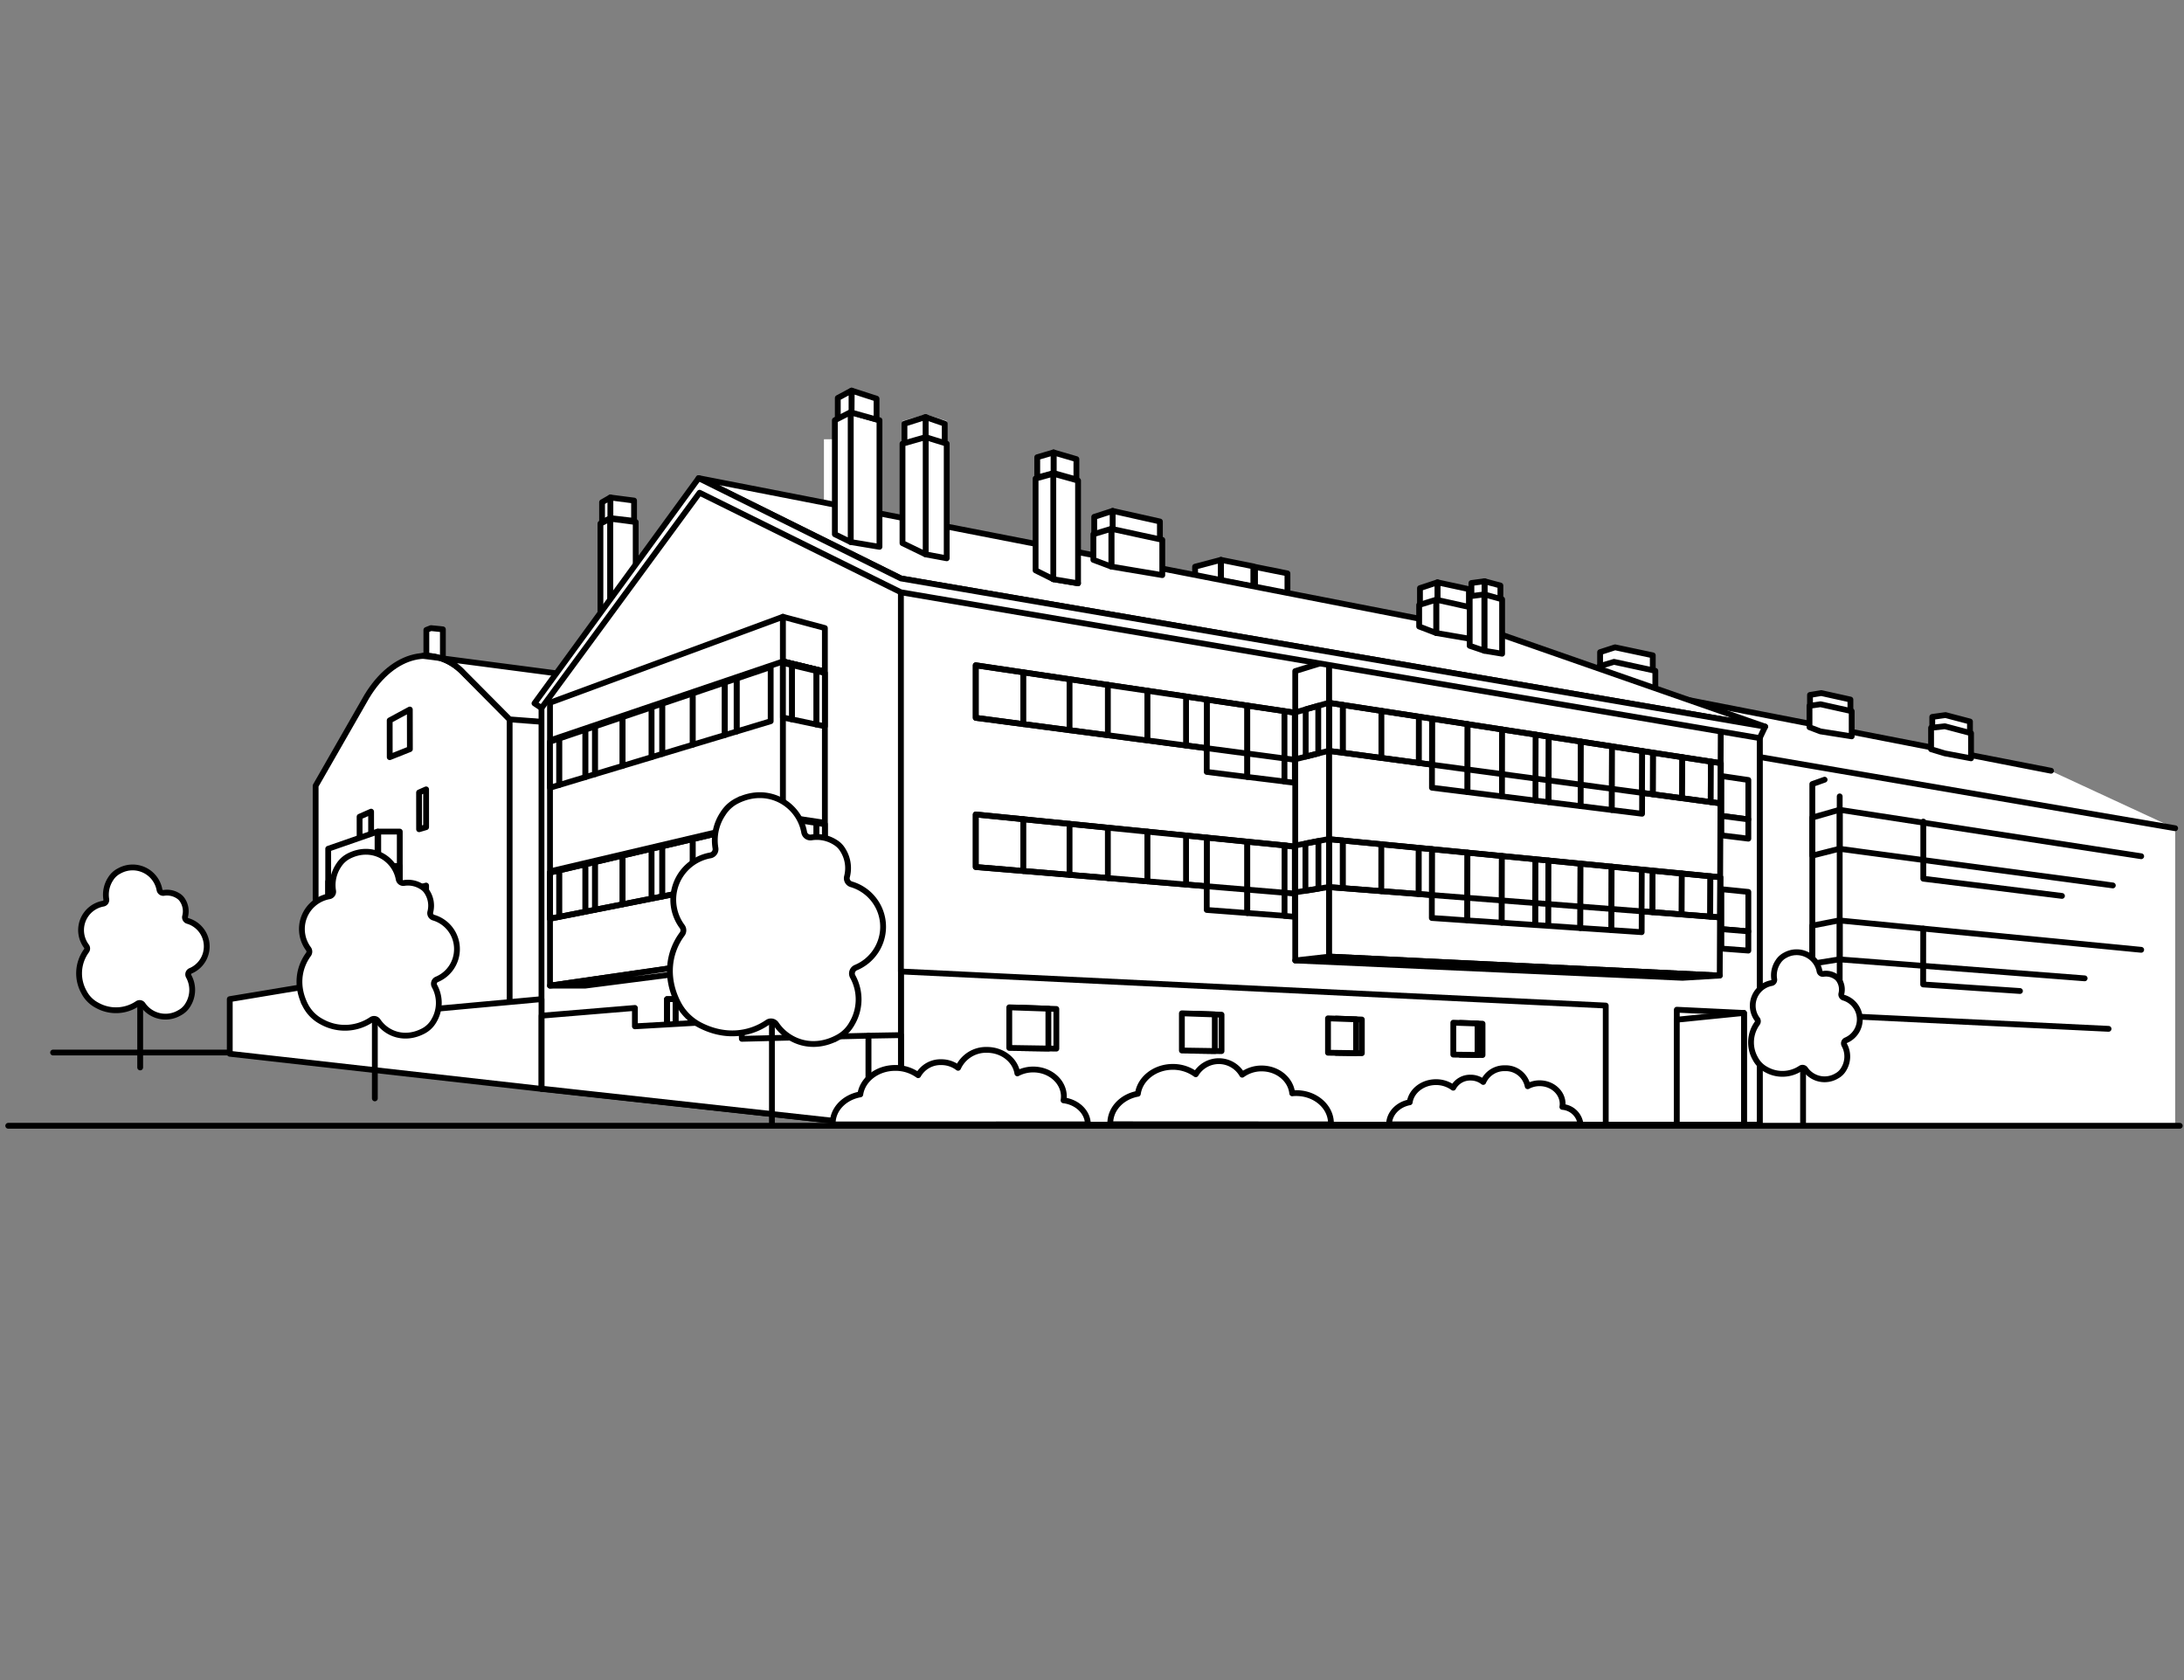 <svg xmlns="http://www.w3.org/2000/svg" viewBox="0 0 650 500"><rect x="0" y="0" width="650" height="500" fill="#808080" stroke="none"/><defs><style>.cls-1,.cls-3,.cls-6,.cls-7{fill:none;}.cls-2,.cls-4,.cls-5,.cls-8{fill:#fff;}.cls-3,.cls-4,.cls-5,.cls-6,.cls-7,.cls-8{stroke:#000;stroke-width:1.73px;}.cls-3,.cls-5,.cls-7{stroke-linecap:round;}.cls-3,.cls-4,.cls-5,.cls-6{stroke-linejoin:round;}.cls-7,.cls-8{stroke-miterlimit:10;}</style></defs><g id="Capa_2" data-name="Capa 2"><g id="Capa_1-2" data-name="Capa 1"><rect class="cls-1" width="650" height="500"/><path class="cls-2" d="M610.43,229.45l-23.81-4.64v-6.54l-.32-.09V214.8l-7.25-1.92h0l-3.94.55v3.2l-.35,0v5.82l-23.63-4.61v-6.16l-.38-.08v-3.38l-8.67-1.93h0l-3.36.56v3.22l-.15,0v5.3l-35.7-7-10.18-3.55v-5.21l-.76-.17v-4.45l-11.22-2.37h0l-4.45,1.43v4.14l-.2.06v.76l-29-10.1V178.44l-.51-.15v-3.74l.51.14v-.4l-5.29-1.54-4.36.63v.4l.51-.07v1.57l-.19-.05-.44-.1-9.56-2.08h0l-5.59,1.83v1.87l.47-.15V180l-.24.07v4.08l-38.71-7.55V171l-20.37-4.2-8.1,2.16v2.27l-9.26-1.9v-8.55l-.62-.14.44-3.71V155l-14.68-3.25-5.89,1.89v1.92l.24,3.47v6.22l-4.56-.89V143.1L313.47,141h0l-5.26,1.45v19.45l-26.45-5.16V132.12l-.59-.19v-4.72l.59.18v-2.12l-6.26-2-6.9,2v2.12l.58-.17V132l-.58.17V154.2l-10.11-2V130.72H245.22v18.92l-37.29-7.27L189.2,168.1V155.42l-7.62-1-2.88,1.45v26.64l-13,17.92L131.81,196v-6.29l-.23,0V188l-3.31-.35h0l-1.15.54v1.63l-.23.1v5.33h-.19c-.27,0-.54,0-.8,0l.17,0c-6,.26-12.23,4.3-16.9,12.05L93.94,233.92v59.24l-25.56,4.26v16.26l179.47,20.08c0,.19,0,.81,0,.93l230.08.09H647.37V246.56Z"/><path class="cls-2" d="M132.48,300.26c-.22-.1-.45-.17-.67-.26h0C132,300.07,132.26,300.16,132.48,300.26Z"/><path class="cls-2" d="M137.87,304a17.57,17.57,0,0,0-1.52-1.37A17.57,17.57,0,0,1,137.87,304Z"/><path class="cls-2" d="M135.85,302.27c-.36-.27-.72-.54-1.09-.78C135.13,301.73,135.49,302,135.85,302.27Z"/><path class="cls-2" d="M134.16,301.13c-.35-.21-.71-.4-1.07-.58C133.45,300.73,133.81,300.92,134.16,301.13Z"/><polygon class="cls-2" points="179.19 259.37 181.66 258.04 188.71 258.86 188.71 254.5 189.2 254.56 189.2 252.64 181.58 251.56 181.58 251.56 178.7 253.1 178.7 255.02 179.19 254.78 179.19 259.37"/><polygon class="cls-2" points="308.7 245.97 313.56 244.63 313.56 244.63 320.36 246.54 320.36 242.1 320.85 242.24 320.85 240.31 313.48 238.16 313.48 238.16 308.21 239.7 308.21 241.62 308.7 241.49 308.7 245.97"/><line class="cls-3" x1="78.16" y1="313.24" x2="15.8" y2="313.24"/><polygon class="cls-4" points="128.24 186.93 126.89 187.48 126.89 197.89 128.24 198.89 128.24 201.27 131.81 201.32 131.81 187.3 128.24 186.93"/><path class="cls-4" d="M93.94,233.85v73.37h57.74V214.09l-13.81-13.91c-8.54-8.61-20.79-6-28.7,7.09Z"/><path class="cls-4" d="M151.68,214.09l-13.81-13.91a15.44,15.44,0,0,0-12-5L170.3,201V215.5Z"/><polygon class="cls-4" points="121.99 222.95 115.99 225.34 115.98 214.39 121.97 211.16 121.99 222.95"/><polygon class="cls-4" points="126.82 234.92 124.72 235.85 124.73 246.79 126.82 246.17 126.82 234.92"/><polygon class="cls-4" points="110.45 241.55 107.02 243.06 107.04 260.87 110.45 259.86 110.45 241.55"/><polygon class="cls-4" points="126.82 263.55 124.72 264.12 124.73 275.07 126.82 274.8 126.82 263.55"/><polygon class="cls-4" points="126.82 293.63 124.72 293.91 124.73 304.85 126.82 304.85 126.82 293.63"/><rect class="cls-4" x="112.57" y="247.49" width="6.41" height="42.71"/><rect class="cls-4" x="112.57" y="266.23" width="6.41" height="13.01"/><rect class="cls-4" x="112.57" y="286.39" width="6.41" height="3.8"/><rect class="cls-4" x="112.57" y="257.74" width="6.41" height="3.8"/><polygon class="cls-4" points="112.37 290.19 97.68 293.33 97.68 252.6 112.37 247.49 112.37 290.19"/><polygon class="cls-4" points="112.37 279.24 97.68 282.88 97.68 270.48 112.37 266.23 112.37 279.24"/><polygon class="cls-4" points="108.84 280.11 100.97 282.07 100.97 269.53 108.84 267.25 108.84 280.11"/><polygon class="cls-4" points="112.37 290.19 97.68 293.33 97.68 289.71 112.37 286.39 112.37 290.19"/><polygon class="cls-4" points="112.37 290.19 97.68 293.33 104.42 293.33 118.98 290.19 112.37 290.19"/><polygon class="cls-4" points="112.37 261.55 97.68 266.01 97.68 262.38 112.37 257.74 112.37 261.55"/><line class="cls-5" x1="627.55" y1="306.19" x2="547.5" y2="302.3"/><polyline class="cls-3" points="572.41 244.51 572.41 261.51 613.68 266.63"/><polyline class="cls-3" points="637.26 254.82 623.22 252.66 547.5 241 547.5 252.61 628.82 263.51"/><polyline class="cls-3" points="572.39 276.36 572.37 292.98 601.18 294.93"/><polyline class="cls-3" points="620.43 291.16 547.5 285.52 547.5 273.94 637.26 282.67"/><polyline class="cls-5" points="547.53 237.01 547.53 302.32 539.38 302.68 539.38 233.34 543.04 232.04"/><polygon class="cls-6" points="539.38 243.31 539.38 254.64 547.53 252.57 547.53 240.98 539.38 243.31"/><polygon class="cls-6" points="539.38 275.47 539.38 286.8 547.53 285.49 547.53 273.89 539.38 275.47"/><polyline class="cls-3" points="647.37 246.49 444.12 211.65 395.26 187.42 610.43 229.38"/><polygon class="cls-4" points="491.9 195.03 480.68 192.65 480.68 192.69 480.67 192.65 476.22 194.09 476.22 199 481.21 197.74 491.9 199.94 491.9 195.03"/><polygon class="cls-4" points="480.36 196.97 480.36 196.97 480.36 196.97 480.36 196.97 480.36 196.97 476.02 198.28 476.02 204.48 480.36 206.1 480.36 206.1 492.66 208.16 492.66 199.64 480.36 196.97"/><polygon class="cls-4" points="542.05 206.26 542.05 206.28 542.05 206.26 538.69 206.82 538.69 210.61 542.45 210.19 550.72 212.03 550.72 211.83 550.72 208.24 550.72 208.19 542.05 206.26"/><polygon class="cls-4" points="541.81 209.59 538.54 210.06 538.54 216.43 541.81 217.67 551.1 219.14 551.1 211.66 541.81 209.59"/><polygon class="cls-4" points="579.05 212.82 579.05 212.81 579.03 212.81 579.02 212.81 579.02 212.81 575.08 213.36 575.08 217.16 579.03 216.65 581.35 217.15 584.43 217.9 586.3 218.38 586.3 214.73 579.05 212.82"/><polygon class="cls-4" points="578.82 216.14 574.73 216.6 574.73 222.97 578.82 224.21 586.62 225.68 586.62 218.2 578.82 216.14"/><polygon class="cls-4" points="188.71 148.97 181.66 148.06 181.66 154.19 188.71 155.02 188.71 148.97"/><polygon class="cls-4" points="179.19 149.47 181.66 148.06 181.66 154.19 179.19 155.53 179.19 149.47"/><polygon class="cls-4" points="181.58 154.37 181.58 185.78 189.2 185.92 189.2 155.36 181.58 154.37"/><polygon class="cls-4" points="181.58 154.37 181.58 185.78 178.7 183.15 178.7 155.82 181.58 154.37"/><polygon class="cls-6" points="383.17 170.65 373.52 168.71 373.52 174.85 383.17 176.7 383.17 170.65"/><polygon class="cls-4" points="383.66 184.14 383.66 177.04 373.44 175.03 373.44 184.31 383.66 184.14"/><polygon class="cls-4" points="373.44 184.31 373.44 175.03 365.34 177.09 365.34 184.31 373.44 184.31"/><polygon class="cls-6" points="373.02 168.55 363.37 166.62 363.37 172.75 373.02 174.6 373.02 168.55"/><polygon class="cls-6" points="355.68 168.65 363.37 166.62 363.37 172.75 355.68 174.7 355.68 168.65"/><polygon class="cls-4" points="373.51 182.04 373.51 174.94 363.29 172.93 363.29 182.22 373.51 182.04"/><polygon class="cls-4" points="363.29 182.22 363.29 172.93 355.19 174.99 355.19 182.22 363.29 182.22"/><polygon class="cls-4" points="523.72 334.71 268.13 334.71 268.13 174.54 523.72 217.94 523.72 334.71"/><polygon class="cls-4" points="268.13 334.71 268.13 174.54 207.93 144.69 161.16 208.99 161.16 324.06 258.49 334.71 268.13 334.71"/><polygon class="cls-4" points="268.13 174.54 268.13 289.12 477.9 299.26 477.9 334.71 523.72 334.71 523.72 217.94 268.13 174.54"/><polygon class="cls-4" points="512.31 242.81 520.34 243.86 520.34 232.13 512.31 230.94 512.31 242.81"/><polygon class="cls-4" points="503.86 241.7 512.08 242.78 512.08 230.9 503.86 229.68 503.86 241.7"/><polygon class="cls-4" points="503.86 241.7 502.07 241.46 502.07 229.41 503.86 229.68 503.86 241.7"/><polygon class="cls-4" points="512.31 242.81 520.34 243.86 520.34 249.59 512.31 248.6 512.31 242.81"/><polygon class="cls-4" points="503.86 241.7 512.08 242.78 512.08 248.57 503.86 247.56 503.86 241.7"/><polygon class="cls-4" points="503.86 241.7 502.07 241.46 502.07 247.34 503.86 247.56 503.86 241.7"/><polygon class="cls-4" points="304.57 215.5 290.4 213.63 290.4 197.99 304.57 200.1 304.57 215.5"/><polygon class="cls-4" points="318.32 217.31 304.57 215.5 304.57 200.1 318.32 202.14 318.32 217.31"/><polygon class="cls-4" points="371.22 209.99 359.15 208.2 359.15 229.73 371.22 231.22 371.22 209.99"/><polygon class="cls-4" points="382.28 211.64 371.22 209.99 371.22 231.22 382.28 232.57 382.28 211.64"/><polygon class="cls-4" points="382.28 211.68 382.28 232.6 385.38 232.96 385.38 226.12 385.38 212.09 382.28 211.68"/><polygon class="cls-4" points="329.91 218.83 318.32 217.31 318.32 202.14 329.91 203.86 329.91 218.83"/><polygon class="cls-4" points="359.17 222.68 352.88 221.85 352.88 207.27 359.17 208.2 359.17 222.68"/><polygon class="cls-6" points="385.38 226.12 290.4 213.63 290.4 197.99 385.38 212.09 385.38 226.12"/><polygon class="cls-4" points="341.51 220.35 329.72 218.8 329.72 203.83 341.51 205.58 341.51 220.35"/><polygon class="cls-4" points="352.99 221.86 341.51 220.35 341.51 205.58 352.99 207.28 352.99 221.86"/><polygon class="cls-4" points="503.86 241.7 512.08 242.78 512.08 230.9 503.86 229.68 503.86 241.7"/><polygon class="cls-4" points="503.86 241.7 501.07 241.33 501.07 229.27 503.86 229.68 503.86 241.7"/><polygon class="cls-4" points="503.86 241.7 512.08 242.78 512.08 248.57 503.86 247.56 503.86 241.7"/><polygon class="cls-4" points="503.86 241.7 501.07 241.33 501.07 247.22 503.86 247.56 503.86 241.7"/><polygon class="cls-4" points="512.31 276.51 520.34 277.18 520.34 265.44 512.31 264.63 512.31 276.51"/><polygon class="cls-4" points="503.86 275.8 512.08 276.49 512.08 264.61 503.86 263.79 503.86 275.8"/><polygon class="cls-4" points="503.86 275.8 502.07 275.65 502.07 263.61 503.86 263.79 503.86 275.8"/><polygon class="cls-4" points="512.31 276.51 520.34 277.18 520.34 282.9 512.31 282.3 512.31 276.51"/><polygon class="cls-4" points="503.86 275.8 512.08 276.49 512.08 282.28 503.86 281.67 503.86 275.8"/><polygon class="cls-4" points="503.86 275.8 502.07 275.65 502.07 281.53 503.86 281.67 503.86 275.8"/><polygon class="cls-4" points="304.57 259.21 290.4 258.03 290.4 242.39 304.57 243.81 304.57 259.21"/><polygon class="cls-4" points="318.32 260.36 304.57 259.21 304.57 243.81 318.32 245.19 318.32 260.36"/><polygon class="cls-4" points="371.22 250.49 359.15 249.28 359.15 270.81 371.22 271.72 371.22 250.49"/><polygon class="cls-4" points="382.95 251.67 371.22 250.49 371.22 271.72 382.95 272.6 382.95 251.67"/><polygon class="cls-4" points="385.39 252.01 382.31 251.65 382.3 272.55 385.38 272.87 385.38 266.04 385.39 266.04 385.39 252.01"/><polygon class="cls-4" points="329.91 261.32 318.32 260.36 318.32 245.19 329.91 246.35 329.91 261.32"/><polygon class="cls-4" points="359.17 263.76 352.88 263.23 352.88 248.65 359.17 249.28 359.17 263.76"/><polygon class="cls-6" points="385.38 265.94 290.4 258.03 290.4 242.39 385.38 251.91 385.38 265.94"/><polygon class="cls-4" points="341.51 262.29 329.72 261.31 329.72 246.33 341.51 247.51 341.51 262.29"/><polygon class="cls-4" points="352.99 263.24 341.51 262.29 341.51 247.51 352.99 248.66 352.99 263.24"/><line class="cls-4" x1="501.71" y1="263.18" x2="385.29" y2="251.45"/><polygon class="cls-4" points="503.86 275.8 512.08 276.49 512.08 264.61 503.86 263.79 503.86 275.8"/><polygon class="cls-4" points="503.86 275.8 501.07 275.57 501.07 263.51 503.86 263.79 503.86 275.8"/><polygon class="cls-4" points="503.86 275.8 512.08 276.49 512.08 282.28 503.86 281.67 503.86 275.8"/><polygon class="cls-4" points="503.86 275.8 501.07 275.57 501.07 281.46 503.86 281.67 503.86 275.8"/><polygon class="cls-4" points="519.04 334.71 499.05 334.71 499.05 300.5 519.04 301.46 519.04 334.71"/><polygon class="cls-4" points="519.04 334.71 499.05 334.71 499.05 303.47 519.04 301.46 519.04 334.71"/><polygon class="cls-4" points="354.61 312.69 363.55 312.82 363.55 301.98 354.61 301.67 354.61 312.69"/><polygon class="cls-4" points="351.75 312.64 361.55 312.79 361.55 301.91 351.75 301.57 351.75 312.64"/><polygon class="cls-4" points="303.78 311.92 314.39 312.08 314.39 300.28 303.78 299.91 303.78 311.92"/><polygon class="cls-4" points="300.38 311.87 312.02 312.05 312.02 300.19 300.38 299.79 300.38 311.87"/><polygon class="cls-4" points="397.68 313.33 405.31 313.45 405.31 303.42 397.68 303.15 397.68 313.33"/><polygon class="cls-4" points="395.24 313.3 403.6 313.42 403.6 303.36 395.24 303.07 395.24 313.3"/><polygon class="cls-4" points="434.63 313.89 441.23 313.99 441.23 304.66 434.63 304.43 434.63 313.89"/><polygon class="cls-4" points="432.53 313.86 439.75 313.96 439.75 304.61 432.53 304.36 432.53 313.86"/><rect class="cls-6" x="198.52" y="297.35" width="8.43" height="12.08"/><rect class="cls-6" x="201.06" y="297.35" width="5.88" height="12.08"/><polygon class="cls-4" points="511.83 290.33 395.5 284.68 395.5 196.61 512.14 216.22 511.83 290.33"/><polygon class="cls-4" points="511.83 290.33 395.5 284.68 385.49 285.84 500.75 291 511.83 290.33"/><polygon class="cls-4" points="456.98 238.25 460.89 238.73 460.94 219.23 457.02 218.63 456.98 238.25"/><polygon class="cls-4" points="436.76 235.74 426.18 234.43 426.2 213.88 436.79 215.51 436.76 235.74"/><polygon class="cls-4" points="447.02 237.01 436.76 235.74 436.79 215.51 447.06 217.1 447.02 237.01"/><polygon class="cls-4" points="456.98 238.25 447.02 237.01 447.06 217.1 457.02 218.63 456.98 238.25"/><polygon class="cls-4" points="470.44 239.91 460.89 238.73 460.94 219.23 470.49 220.7 470.44 239.91"/><polygon class="cls-4" points="479.71 241.06 470.44 239.91 470.49 220.7 479.77 222.13 479.71 241.06"/><polygon class="cls-4" points="488.71 242.18 479.71 241.06 479.77 222.13 488.78 223.52 488.71 242.18"/><polygon class="cls-4" points="411.16 225.57 399.63 224.02 399.63 209.79 411.17 211.57 411.16 225.57"/><polygon class="cls-4" points="422.29 227.06 411.13 225.56 411.13 211.56 422.3 213.28 422.29 227.06"/><polygon class="cls-4" points="422.29 227.06 426.19 227.58 426.2 213.88 422.3 213.28 422.29 227.06"/><polygon class="cls-4" points="399.63 224.02 395.4 223.46 395.4 209.14 399.63 209.79 399.63 224.02"/><polygon class="cls-4" points="500.65 237.56 491.9 236.38 491.94 224.01 500.7 225.35 500.65 237.56"/><polygon class="cls-4" points="509.14 238.69 500.63 237.56 500.68 225.35 509.19 226.66 509.14 238.69"/><polygon class="cls-4" points="509.14 238.69 512.12 239.09 512.17 227.12 509.19 226.66 509.14 238.69"/><polygon class="cls-4" points="491.9 236.38 488.7 235.96 488.74 223.51 491.94 224.01 491.9 236.38"/><polygon class="cls-6" points="512.05 239.09 395.5 223.47 395.5 209.16 512.1 227.11 512.05 239.09"/><polygon class="cls-4" points="456.89 275.28 460.8 275.54 460.85 256.1 456.94 255.72 456.89 275.28"/><polygon class="cls-4" points="436.7 273.92 426.14 273.2 426.16 252.72 436.74 253.75 436.7 273.92"/><polygon class="cls-4" points="446.95 274.61 436.7 273.92 436.74 253.75 446.99 254.75 446.95 274.61"/><polygon class="cls-4" points="456.89 275.28 446.95 274.61 446.99 254.75 456.94 255.72 456.89 275.28"/><polygon class="cls-4" points="470.33 276.19 460.8 275.54 460.85 256.1 470.39 257.03 470.33 276.19"/><polygon class="cls-4" points="479.59 276.81 470.33 276.19 470.39 257.03 479.65 257.93 479.59 276.81"/><polygon class="cls-4" points="488.59 277.42 479.59 276.81 479.65 257.93 488.66 258.81 488.59 277.42"/><polygon class="cls-4" points="411.13 265.21 399.62 264.32 399.62 250.14 411.14 251.26 411.13 265.21"/><polygon class="cls-4" points="422.25 266.07 411.1 265.21 411.11 251.26 422.26 252.34 422.25 266.07"/><polygon class="cls-4" points="422.25 266.07 426.14 266.38 426.16 252.72 422.26 252.34 422.25 266.07"/><polygon class="cls-4" points="399.62 264.32 395.4 264 395.4 249.73 399.62 250.14 399.62 264.32"/><polygon class="cls-4" points="500.52 272.14 491.77 271.46 491.81 259.11 500.56 259.96 500.52 272.14"/><polygon class="cls-4" points="508.99 272.79 500.49 272.13 500.54 259.96 509.05 260.79 508.99 272.79"/><polygon class="cls-4" points="508.99 272.79 511.97 273.02 512.02 261.08 509.05 260.79 508.99 272.79"/><polygon class="cls-4" points="491.77 271.46 488.57 271.21 488.62 258.8 491.81 259.11 491.77 271.46"/><polygon class="cls-6" points="511.9 273.02 395.5 264 395.5 249.74 511.96 261.07 511.9 273.02"/><polygon class="cls-4" points="385.49 199.72 385.49 285.84 395.54 284.7 395.54 196.61 385.49 199.72"/><polygon class="cls-4" points="392.34 210.05 388.6 211.12 388.6 225.18 392.34 224.23 392.34 210.05"/><polygon class="cls-6" points="385.49 212.01 385.49 225.97 395.54 223.42 395.54 209.13 385.49 212.01"/><polygon class="cls-4" points="392.39 250.29 388.52 251.04 388.52 265.09 392.39 264.47 392.39 250.29"/><polygon class="cls-6" points="385.49 251.63 385.49 265.58 395.54 263.97 395.54 249.68 385.49 251.63"/><polygon class="cls-4" points="233.02 283.29 163.69 293.33 163.69 209.13 233.02 183.56 233.02 283.29"/><polygon class="cls-4" points="206.19 221.63 197.07 224.38 197.07 209.43 206.19 206.35 206.19 221.63"/><polygon class="cls-4" points="215.72 218.76 206.19 221.63 206.19 206.35 215.72 203.13 215.72 218.76"/><polygon class="cls-4" points="229.37 214.64 219.23 217.7 219.23 201.94 229.37 198.51 229.37 214.64"/><polygon class="cls-4" points="215.72 218.76 219.23 217.7 219.23 201.94 215.72 203.13 215.72 218.76"/><polygon class="cls-4" points="197.07 224.38 193.9 225.34 193.9 210.5 197.07 209.43 197.07 224.38"/><polygon class="cls-4" points="185.3 227.93 177.06 230.41 177.06 216.19 185.3 213.41 185.3 227.93"/><polygon class="cls-4" points="193.9 225.34 185.3 227.93 185.3 213.41 193.9 210.5 193.9 225.34"/><polygon class="cls-4" points="177.06 230.41 174.19 231.28 174.19 217.16 177.06 216.19 177.06 230.41"/><polygon class="cls-4" points="174.19 231.28 166.41 233.63 166.41 219.8 174.19 217.16 174.19 231.28"/><polygon class="cls-4" points="166.41 233.63 163.69 234.44 163.69 220.72 166.41 219.8 166.41 233.63"/><polygon class="cls-4" points="206.19 265 197.07 266.8 197.07 251.86 206.19 249.72 206.19 265"/><polygon class="cls-4" points="215.72 263.11 206.19 265 206.19 249.72 215.72 247.49 215.72 263.11"/><polygon class="cls-4" points="229.37 260.41 219.23 262.42 219.23 246.66 229.37 244.29 229.37 260.41"/><polygon class="cls-4" points="215.72 263.11 219.23 262.42 219.23 246.66 215.72 247.49 215.72 263.11"/><polygon class="cls-4" points="197.07 266.8 193.9 267.43 193.9 252.6 197.07 251.86 197.07 266.8"/><polygon class="cls-4" points="185.3 269.13 177.06 270.76 177.06 256.55 185.3 254.62 185.3 269.13"/><polygon class="cls-4" points="193.9 267.43 185.3 269.13 185.3 254.62 193.9 252.6 193.9 267.43"/><polygon class="cls-4" points="177.06 270.76 174.19 271.33 174.19 257.22 177.06 256.55 177.06 270.76"/><polygon class="cls-4" points="174.19 271.33 166.41 272.87 166.41 259.05 174.19 257.22 174.19 271.33"/><polygon class="cls-4" points="166.41 272.87 163.69 273.41 163.69 259.68 166.41 259.05 166.41 272.87"/><polygon class="cls-6" points="233.02 259.69 163.69 273.41 163.69 259.68 233.02 243.43 233.02 259.69"/><line class="cls-6" x1="163.69" y1="220.35" x2="232.67" y2="196.97"/><line class="cls-6" x1="163.69" y1="259.32" x2="232.67" y2="243.09"/><polygon class="cls-4" points="245.5 284.15 233.02 283.29 233.02 183.56 245.5 186.91 245.5 284.15"/><polygon class="cls-4" points="245.5 284.15 233.02 283.29 233.02 283.29 163.69 293.33 174.19 293.33 245.5 284.15"/><polygon class="cls-4" points="245.5 216.14 242.95 215.61 242.95 199.68 245.5 200.29 245.5 216.14"/><polygon class="cls-4" points="242.95 215.61 235.68 214.09 235.68 197.92 242.95 199.68 242.95 215.61"/><polygon class="cls-4" points="235.68 214.09 233.02 213.54 233.02 197.28 235.68 197.92 235.68 214.09"/><polygon class="cls-4" points="245.5 261.14 242.95 260.84 242.95 244.91 245.5 245.29 245.5 261.14"/><polygon class="cls-4" points="242.95 260.84 235.68 260 235.68 243.83 242.95 244.91 242.95 260.84"/><polygon class="cls-4" points="235.68 260 233.02 259.69 233.02 243.43 235.68 243.83 235.68 260"/><line class="cls-6" x1="245.5" y1="199.87" x2="233.02" y2="196.85"/><line class="cls-6" x1="245.5" y1="199.87" x2="233.02" y2="196.85"/><line class="cls-6" x1="245.5" y1="199.87" x2="233.02" y2="196.85"/><line class="cls-6" x1="245.5" y1="244.87" x2="233.02" y2="243"/><rect class="cls-6" x="198.52" y="297.35" width="8.43" height="12.08"/><rect class="cls-6" x="201.06" y="297.35" width="5.88" height="12.08"/><polygon class="cls-4" points="525.34 216.25 268.13 172.15 207.93 142.3 447.02 188.93 525.34 216.25"/><polygon class="cls-4" points="208.21 146.64 268.13 176.27 523.72 219.67 525.34 216.25 268.13 172.15 207.93 142.3 159.07 209.32 161.16 210.72 208.21 146.64"/><polygon class="cls-4" points="345.21 155.2 331.15 152.05 331.15 158.19 345.21 161.25 345.21 155.2"/><polygon class="cls-4" points="325.66 153.82 331.14 152.05 331.14 158.19 325.66 159.87 325.66 153.82"/><polygon class="cls-4" points="330.76 157.37 330.76 168.62 345.92 171.16 345.92 160.66 330.76 157.37"/><polygon class="cls-4" points="330.76 157.37 330.76 168.62 325.41 166.62 325.41 158.99 330.76 157.37"/><polygon class="cls-4" points="437.18 175.34 427.81 173.31 427.81 179.26 437.18 181.21 437.18 175.34"/><polygon class="cls-4" points="422.61 175.03 427.81 173.31 427.81 179.26 422.61 180.9 422.61 175.03"/><polygon class="cls-4" points="441.23 176.3 437.8 175.48 437.8 181.2 441.23 181.94 441.23 176.3"/><polygon class="cls-4" points="441.65 176.14 437.73 175.16 437.73 177.04 441.65 177.93 441.65 176.14"/><polygon class="cls-4" points="427.44 178.47 427.44 188.39 441.82 190.85 441.82 181.66 427.44 178.47"/><polygon class="cls-4" points="427.44 178.47 427.44 188.39 422.37 186.45 422.37 180.04 427.44 178.47"/><polygon class="cls-4" points="441.82 172.99 441.82 177.2 446.55 178.43 446.55 174.26 441.82 172.99"/><polygon class="cls-4" points="441.82 172.99 441.82 177.2 437.92 177.67 437.92 173.51 441.82 172.99"/><polygon class="cls-4" points="320.36 136.64 313.56 134.65 313.56 140.79 320.36 142.69 320.36 136.64"/><polygon class="cls-4" points="308.7 136.07 313.56 134.65 313.56 140.79 308.7 142.13 308.7 136.07"/><polygon class="cls-4" points="281.17 126.1 275.47 124.11 275.47 130.89 281.17 132.79 281.17 126.1"/><polygon class="cls-4" points="269.18 126.1 275.47 124.11 275.47 130.89 269.18 132.79 269.18 126.1"/><rect class="cls-4" x="317.16" y="169.25" height="7.47" transform="translate(94.58 457.54) rotate(-80.58)"/><polygon class="cls-4" points="253.18 122.66 253.18 161.31 261.75 162.74 261.75 125.06 253.18 122.66"/><polygon class="cls-4" points="253.48 116.25 253.43 122.78 260.88 124.86 260.88 118.65 253.48 116.25"/><polygon class="cls-4" points="249.34 118.44 249.34 124.86 253.43 122.78 253.43 116.25 249.34 118.44"/><polygon class="cls-4" points="253.18 122.66 253.18 161.31 248.47 159 248.47 125.06 253.18 122.66"/><polygon class="cls-4" points="281.76 166.15 281.76 132.05 275.5 130.1 275.5 164.99 281.76 166.15"/><polygon class="cls-4" points="268.6 161.65 268.6 132.05 275.5 130.1 275.5 164.99 268.6 161.65"/><polygon class="cls-4" points="313.48 140.97 313.48 172.37 320.85 173.6 320.85 143.03 313.48 140.97"/><polygon class="cls-4" points="313.48 140.97 313.48 172.37 308.21 169.75 308.21 142.42 313.48 140.97"/><polygon class="cls-4" points="441.77 193.67 447.06 194.55 447.06 178.37 441.77 176.89 441.77 193.67"/><polygon class="cls-4" points="441.77 193.67 437.41 192.19 437.41 177.46 441.77 176.89 441.77 193.67"/><polygon class="cls-4" points="68.38 297.35 68.38 313.61 161.16 324.06 161.16 297.35 119.51 301.17 119.34 296.28 95.29 299.04 95.29 292.87 68.38 297.35"/><polygon class="cls-4" points="161.2 302.27 161.2 323.99 258.49 334.71 258.49 308.23 220.79 309.16 220.62 303.63 188.96 305.44 188.96 299.97 161.2 302.27"/><polygon class="cls-4" points="268.13 334.71 258.49 334.71 258.49 308.23 268.13 308.06 268.13 334.71"/><polyline class="cls-7" points="229.74 334.71 229.74 289.44 241.09 277.1"/><path class="cls-8" d="M262.83,275.81a13.18,13.18,0,0,0-9.5-12.65,1.88,1.88,0,0,1-1.23-2.34,10.09,10.09,0,0,0-1.3-7.92,6.5,6.5,0,0,0-2.16-2.17,10.19,10.19,0,0,0-7.08-1.52,1.89,1.89,0,0,1-2.22-1.48c-1.47-8.38-10.7-14.08-20-9.4a10.49,10.49,0,0,0-4.17,3.81,14.18,14.18,0,0,0-2.24,10.25,1.88,1.88,0,0,1-1.51,2.18,13.4,13.4,0,0,0-8.4,21.18,1.88,1.88,0,0,1,0,2.24c-4,5.37-5.14,12.94-1.2,20.58a15.19,15.19,0,0,0,6.54,6.54c7.37,3.79,14.67,2.85,20-.79a1.87,1.87,0,0,1,2.63.45c3.61,5.36,11,8,18.36,4a10.37,10.37,0,0,0,4.18-4.1,14.08,14.08,0,0,0,.28-14,1.9,1.9,0,0,1,.93-2.71A13.17,13.17,0,0,0,262.83,275.81Z"/><polyline class="cls-7" points="111.56 326.89 111.56 292.5 119.94 283.38"/><path class="cls-8" d="M136,282.42a9.73,9.73,0,0,0-7-9.34,1.39,1.39,0,0,1-.92-1.72,7.46,7.46,0,0,0-.95-5.86,4.71,4.71,0,0,0-1.6-1.6,7.55,7.55,0,0,0-5.23-1.13,1.4,1.4,0,0,1-1.64-1.09c-1.09-6.19-7.9-10.4-14.79-6.94a7.79,7.79,0,0,0-3.08,2.81,10.5,10.5,0,0,0-1.65,7.58A1.39,1.39,0,0,1,98,266.74a9.9,9.9,0,0,0-6.2,15.64,1.4,1.4,0,0,1,0,1.66c-2.93,4-3.79,9.55-.89,15.2a11.37,11.37,0,0,0,4.83,4.83,14.14,14.14,0,0,0,14.78-.59,1.38,1.38,0,0,1,1.94.34c2.67,4,8.12,5.89,13.56,3a7.73,7.73,0,0,0,3.1-3,10.4,10.4,0,0,0,.2-10.35,1.41,1.41,0,0,1,.69-2A9.74,9.74,0,0,0,136,282.42Z"/><polyline class="cls-7" points="536.63 334.05 536.63 310.31 542.42 304.01"/><path class="cls-8" d="M553.51,303.35a6.73,6.73,0,0,0-4.84-6.45,1,1,0,0,1-.64-1.19,5.15,5.15,0,0,0-.65-4,3.46,3.46,0,0,0-1.11-1.11,5.17,5.17,0,0,0-3.61-.77,1,1,0,0,1-1.13-.76,6.93,6.93,0,0,0-10.21-4.79,5.45,5.45,0,0,0-2.13,1.94,7.2,7.2,0,0,0-1.14,5.23,1,1,0,0,1-.77,1.11,6.85,6.85,0,0,0-5.63,6.74,6.74,6.74,0,0,0,1.35,4.06,1,1,0,0,1,0,1.15,9.71,9.71,0,0,0-.61,10.49,7.73,7.73,0,0,0,3.33,3.34,9.76,9.76,0,0,0,10.2-.41,1,1,0,0,1,1.34.23,7,7,0,0,0,9.37,2.05,5.29,5.29,0,0,0,2.13-2.09,7.17,7.17,0,0,0,.14-7.14,1,1,0,0,1,.48-1.38A6.74,6.74,0,0,0,553.51,303.35Z"/><polyline class="cls-7" points="41.72 317.68 41.72 289.81 48.51 282.42"/><path class="cls-8" d="M61.53,281.65a7.89,7.89,0,0,0-5.69-7.58,1.13,1.13,0,0,1-.74-1.4,6,6,0,0,0-.77-4.74,3.85,3.85,0,0,0-1.3-1.3,6.1,6.1,0,0,0-4.23-.91,1.13,1.13,0,0,1-1.33-.89,8.13,8.13,0,0,0-12-5.62,6.31,6.31,0,0,0-2.5,2.28,8.57,8.57,0,0,0-1.34,6.14,1.12,1.12,0,0,1-.9,1.3,8,8,0,0,0-5,12.68,1.13,1.13,0,0,1,0,1.34A11.42,11.42,0,0,0,25,295.27a9.13,9.13,0,0,0,3.91,3.92,11.46,11.46,0,0,0,12-.48,1.12,1.12,0,0,1,1.57.27,8.2,8.2,0,0,0,11,2.41A6.25,6.25,0,0,0,56,298.93a8.39,8.39,0,0,0,.16-8.38,1.14,1.14,0,0,1,.56-1.62A7.89,7.89,0,0,0,61.53,281.65Z"/><path class="cls-5" d="M470.4,334.62a5.87,5.87,0,0,0-5.41-5.2,5,5,0,0,0,.08-.87c0-3.41-3.07-6.17-6.86-6.17a7.46,7.46,0,0,0-3.54.89,6.65,6.65,0,0,0-6.78-5.36,6.85,6.85,0,0,0-6.45,4.09,6,6,0,0,0-3.78-1.29,5.69,5.69,0,0,0-5.16,3,8.57,8.57,0,0,0-5.12-1.66c-4,0-7.33,2.63-7.82,6-3.49.64-6.12,3.33-6.15,6.56Z"/><path class="cls-5" d="M396.12,334.62c0-.1,0-.2,0-.3,0-4.95-4.62-9-10.31-9-.41,0-.82,0-1.22.07-.43-4.16-4.33-7.41-9.09-7.41a9.72,9.72,0,0,0-5.8,1.86,8,8,0,0,0-13.82-.13,11.44,11.44,0,0,0-6.82-2.2c-5.35,0-9.76,3.49-10.41,8-4.69.84-8.21,4.45-8.21,8.78,0,.1,0,.2,0,.3Z"/><path class="cls-5" d="M323.77,334.62v0c0-3.64-3.15-6.65-7.24-7.15a7,7,0,0,0,.1-1.13c0-4.45-4.09-8.05-9.13-8.05a10,10,0,0,0-4.71,1.16c-.6-3.94-4.42-7-9.05-7a9.14,9.14,0,0,0-8.59,5.34,8.16,8.16,0,0,0-5-1.68,7.62,7.62,0,0,0-6.88,3.88,11.48,11.48,0,0,0-6.82-2.17c-5.35,0-9.76,3.44-10.41,7.88-4.69.83-8.21,4.38-8.21,8.64a2.83,2.83,0,0,0,0,.3Z"/><line class="cls-3" x1="2.45" y1="335.04" x2="648.74" y2="335.04"/></g></g></svg>